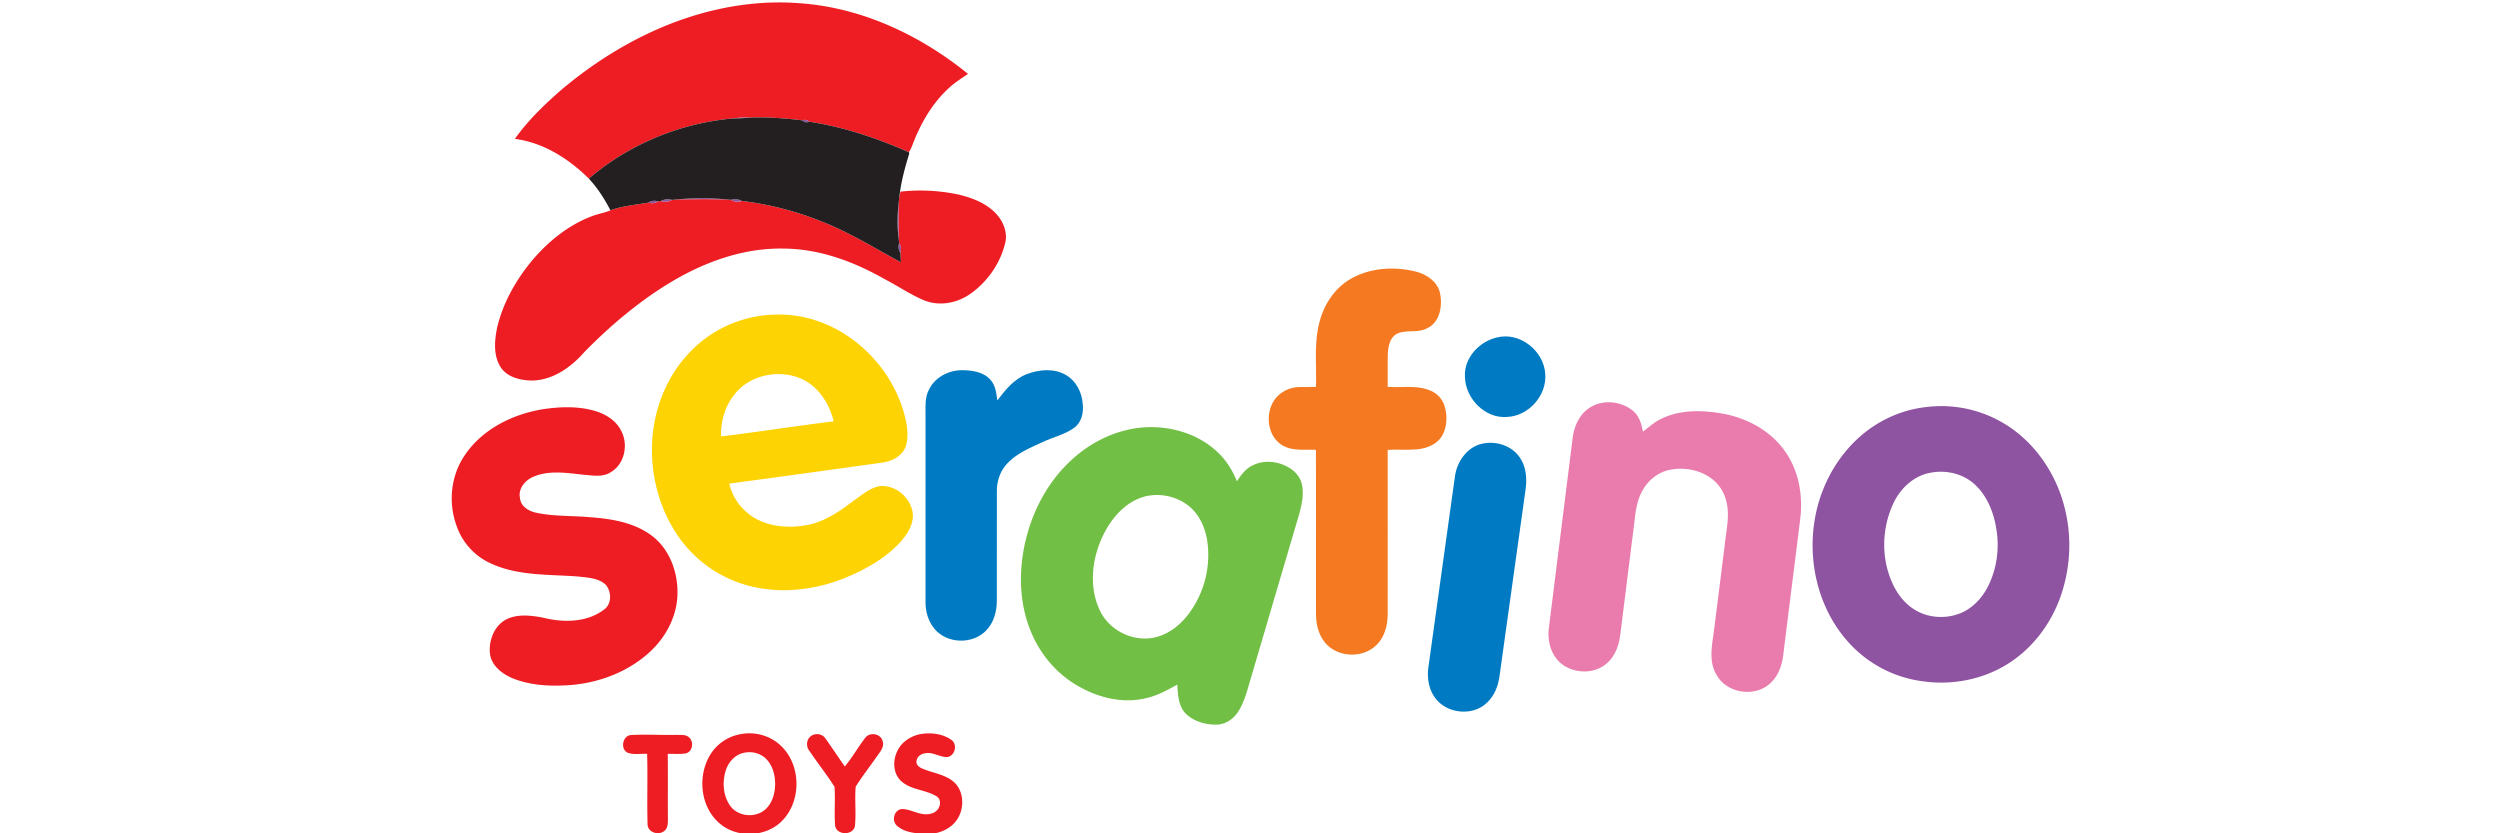 <svg viewBox="0 0 90 30" xmlns="http://www.w3.org/2000/svg" xml:space="preserve" style="fill-rule:evenodd;clip-rule:evenodd;stroke-linejoin:round;stroke-miterlimit:2"><path style="fill:none" d="M0 0h90v30H0z"/><path d="M913.42 358.46c8.27-5.15 19.63-3.96 27.15 2.02 4.17 3.3 5.78 8.6 6.65 13.64 4.01-3 7.73-6.52 12.38-8.56 12.33-5.83 26.56-5.3 39.68-2.9 16.03 3.05 31.46 11.77 40.42 25.69 8.02 12.24 10.42 27.47 8.67 41.83-3.54 28.55-7.17 57.08-10.7 85.63-.67 6.92-2.61 14.12-7.7 19.16-9.56 10.31-28.78 7.77-35.45-4.59-4.54-7.55-3.33-16.69-2.06-24.97 2.5-19.46 4.92-38.93 7.36-58.41.93-9.21 3.35-18.61 1.1-27.83a25.37 25.37 0 0 0-9.37-14.75c-7.8-5.92-18.33-7.75-27.8-5.61-7.44 1.73-13.68 7.11-17.16 13.83-3.04 5.63-4.01 12.06-4.68 18.34-3.08 24.61-6.18 49.23-9.24 73.84-.84 6.52-3.18 13.16-8.11 17.72-7.37 7.09-19.6 7.39-28 1.98-8.08-5.12-11.03-15.43-9.74-24.52 5.05-40.66 10.19-81.32 15.26-121.98.97-7.63 4.54-15.47 11.34-19.56Z" style="fill:#e97cad;fill-rule:nonzero" transform="translate(6.1 -5.41) scale(.056)"/><path d="M304.63 119.63c31.22-15.41 66.38-23.79 101.27-20.89 39.58 2.93 76.92 20.58 107.47 45.37-4.17 2.88-8.52 5.56-12.24 9.04-11.02 10.04-18.54 23.36-23.7 37.22a27.1 27.1 0 0 1-2.06 4.1c-20.53-9.04-42-16.29-64.25-19.64a3.68 3.68 0 0 0-4.16-.85c-11.18-1.35-22.46-2.21-33.73-1.79-3.84-.06-7.69.05-11.49.61-33.68 3.09-66.43 16.61-92.13 38.64-12.91-12.82-29.21-23.18-47.55-25.55 8.46-11.94 19.09-22.14 30.08-31.72 16.08-13.5 33.64-25.28 52.49-34.54ZM469.99 219.79a117.52 117.52 0 0 1 37.55 1.95c8.43 2.05 16.96 5.28 23.2 11.54 5.13 5.11 8.4 12.77 6.41 20.01-3.18 12.78-11.24 24.29-21.91 31.96-8.5 6.15-20.01 8.46-29.92 4.5-8.9-3.69-16.87-9.2-25.4-13.63-19.78-11.27-41.91-19.55-64.93-19.7-25.59-.56-50.47 8.36-72.23 21.32-20.62 12.34-39.12 27.98-55.93 45.1-8.57 9.81-20.35 18.28-33.86 18.39-7.46-.12-16.1-2.11-20.27-8.93-4.51-7.46-3.73-16.7-2.08-24.9 3.73-16.03 12.08-30.69 22.5-43.31 10.37-12.22 23.24-22.72 38.34-28.45 3.92-1.53 8.15-2.14 12.02-3.85 7.86-2.82 16.29-3.48 24.47-4.94 2.1.69 4.35.46 6.21-.78l1.72-.19c2.39.68 4.95.6 7.1-.75 1.24-.12 2.49-.24 3.74-.34 10.54-.17 21.08-.24 31.62.03l2.7.26a7.73 7.73 0 0 0 6.95.7 203.43 203.43 0 0 1 51.13 13.15c17.92 6.98 34.27 17.21 51.13 26.32l-.37-6.21c.71-2.06.5-4.27-.77-6.05l-.28-2.66c-.26-7.53-.23-15.06-.11-22.58.13-1.54.32-3.07.54-4.59.22-1.13.46-2.25.73-3.37ZM240.41 359.63c11.16-1.65 22.83-2.01 33.73 1.33 6.68 2.08 13.13 6.2 16.31 12.63 4.6 8.75 2.26 21.14-6.49 26.4-5.26 3.62-11.91 2.25-17.83 1.79-10.37-1.09-21.4-2.97-31.41.98-5.62 2.1-10.74 7.63-9.37 14.04.46 5.4 5.71 8.48 10.54 9.44 11.22 2.4 22.78 1.8 34.15 2.83 13.67.96 28.04 3.23 39.41 11.44 12.02 8.65 17.6 24.02 17.12 38.45-.44 14.59-8.04 28.26-18.87 37.76-14.22 12.51-32.94 19.26-51.73 20.4-11.95.73-24.35.03-35.54-4.55-6.35-2.69-12.68-7.51-14.23-14.58-1.39-8.8 2.23-19.04 10.48-23.28 7.29-3.55 15.73-2.5 23.43-1.05 13.26 3.34 28.76 3.25 39.89-5.67 4.48-3.81 4.08-11.22.47-15.46-4.72-4.46-11.69-4.58-17.78-5.32-18.88-1.44-38.79-.26-56.36-8.53a41.07 41.07 0 0 1-21.81-24.24c-5.33-14.68-3.68-31.81 5.09-44.83 11.28-17.05 31.02-26.84 50.8-29.98ZM367.38 568.53c9.31-1.79 19.46 1.19 26.15 7.94 12.05 11.92 12.72 33.08 1.94 46.02-9.88 12.15-29.72 13.67-41.58 3.61-12.31-10.22-14.51-29.48-6.92-43.14a28.6 28.6 0 0 1 20.41-14.43m1.99 12.01c-5.92 1.14-10.3 6.28-11.9 11.89-2.13 7.3-1.5 15.8 2.97 22.13 4.98 7.07 16.16 8.09 22.57 2.43 4.5-3.96 6.23-10.18 6.35-15.98.08-5.94-1.47-12.3-5.82-16.58-3.63-3.65-9.2-5.01-14.17-3.89ZM482.38 568.61c6.82-1.26 14.59-.45 20.34 3.68 4.14 2.95 2.27 10.36-2.77 11-4.78.1-9.06-3.35-13.93-2.46-2.79.25-5.66 2.28-5.78 5.27-.26 2.38 1.99 3.91 3.94 4.66 6.56 2.82 14.15 3.58 19.78 8.3 6.73 5.7 7.25 16.43 2.83 23.69-4.25 7.04-12.85 10.35-20.82 9.99-6.31-.43-13.42-.91-18.34-5.35-3.66-3.27-1.7-10.37 3.38-10.7 5.5.08 10.37 3.65 15.94 3.36 3.06-.07 6.49-1.44 7.74-4.44 1.15-2.3.88-5.5-1.4-7-7.32-4.56-17.17-4.05-23.48-10.42-6.49-6.91-4.26-18.88 2.64-24.71a22.42 22.42 0 0 1 9.93-4.87ZM294.56 580.5c-5.04-2.49-3.19-11.32 2.54-11.39 9.62-.52 19.28.15 28.92-.08 2.74.13 6.06-.44 8.17 1.77 3.12 2.89 2.06 9.18-2.33 10.15-3.8.57-7.67.2-11.51.31.14 13.92 0 27.83.09 41.75-.04 2.55.09 5.58-1.97 7.46-3.48 3.48-10.7 1.56-11.09-3.64-.46-15.19.14-30.42-.29-45.62-4.16-.21-8.56.75-12.53-.71ZM412.05 570.08c2.78-2.41 7.59-1.91 9.64 1.23 4.25 5.95 8.27 12.06 12.48 18.04 4.92-5.92 8.64-12.72 13.4-18.76 2.92-3.45 9.44-2.31 10.79 2.09 1.57 3.83-1.48 7.22-3.54 10.14-4.52 6.5-9.42 12.76-13.64 19.44-.77 8.49.39 17.09-.55 25.57-1.42 6.22-12.28 5.69-12.74-.85-.57-8.18.24-16.41-.35-24.58-5.09-8.05-11.08-15.53-16.39-23.45-1.93-2.65-1.65-6.72.9-8.87Z" style="fill:#ee1d23;fill-rule:nonzero" transform="translate(6.1 -5.41) scale(.056)"/><g><path d="M361.74 172.8c3.8-.56 7.65-.67 11.49-.61-3.82.39-7.66.57-11.49.61ZM406.96 173.98a3.68 3.68 0 0 1 4.16.85 3.35 3.35 0 0 1-4.16-.85ZM326.72 224.79c10.5-.94 21.13-1.02 31.62.03-10.54-.27-21.08-.2-31.62-.03ZM315.88 225.88a8.98 8.98 0 0 1 7.1-.75c-2.15 1.35-4.71 1.43-7.1.75ZM361.04 225.08a9.04 9.04 0 0 1 6.95.7c-2.33.81-4.87.7-6.95-.7ZM307.95 226.85c1.83-1.31 4.1-1.43 6.21-.78a7.08 7.08 0 0 1-6.21.78ZM468.83 250.33a91.23 91.23 0 0 1-.11-22.58c-.12 7.52-.15 15.05.11 22.58ZM469.11 252.99a6.58 6.58 0 0 1 .77 6.05 6.47 6.47 0 0 1-.77-6.05ZM1129.33 358.29a78.34 78.34 0 0 1 55.93 14.47c14.72 10.74 25.49 26.46 31.19 43.7a98.71 98.71 0 0 1 1.47 56.44c-4.89 18.71-15.92 35.96-31.61 47.41-16.7 12.3-38.33 17.18-58.77 14.32a77.48 77.48 0 0 1-48.59-25.61c-18.69-20.96-25.92-50.82-21.27-78.27 4.34-26.61 20.58-51.73 44.81-64.25a75.99 75.99 0 0 1 26.84-8.21m3.03 42.18c-10.85 1.82-19.66 10.01-24.15 19.8-7.56 16.12-7.94 35.63-.33 51.81 3.13 6.73 7.94 12.88 14.4 16.69 8.54 5.15 19.48 5.79 28.72 2.19 7.65-3.02 13.7-9.21 17.53-16.38 6.11-11.44 8.04-24.94 5.93-37.69-1.63-10.8-5.96-21.71-14.22-29.15-7.47-6.71-18.13-9.11-27.88-7.27Z" style="fill:#8e53a1;fill-rule:nonzero" transform="translate(6.1 -5.41) scale(.056)"/></g><g><path d="M373.23 172.19c11.27-.42 22.55.44 33.73 1.79a3.35 3.35 0 0 0 4.16.85c22.25 3.35 43.72 10.6 64.25 19.64l.27.71c-2.81 9.14-5.38 18.44-6.38 27.98a77.64 77.64 0 0 0-.54 4.59c-.83 7.49-.93 15.1.11 22.58l.28 2.66a6.47 6.47 0 0 0 .77 6.05l.37 6.21c-16.86-9.11-33.21-19.34-51.13-26.32a203.43 203.43 0 0 0-51.13-13.15 9.04 9.04 0 0 0-6.95-.7l-2.7-.26a167.85 167.85 0 0 0-31.62-.03c-1.25.1-2.5.22-3.74.34a8.98 8.98 0 0 0-7.1.75l-1.72.19c-2.11-.65-4.38-.53-6.21.78-8.18 1.46-16.61 2.12-24.47 4.94-3.78-7.33-8.24-14.29-13.87-20.35 25.7-22.03 58.45-35.55 92.13-38.64 3.83-.04 7.67-.22 11.49-.61Z" style="fill:#231f20;fill-rule:nonzero" transform="translate(6.1 -5.41) scale(.056)"/></g><g><path d="M759.69 275.72c12.35-6.97 27.47-7.93 41.09-4.61 7.18 1.64 14.42 6.44 16.04 14.07 1.63 8.03-.02 18.57-8.24 22.4-6.01 3.33-13.28.75-19.39 3.55-4.92 2.62-5.8 8.77-5.98 13.8-.13 6.76.01 13.53-.08 20.3 9.07.77 18.59-1.21 27.25 2.39a15.78 15.78 0 0 1 9.5 10.56c1.71 6.17 1.43 13.2-1.9 18.8-3.28 5.33-9.6 7.79-15.58 8.44-6.4.63-12.84-.01-19.25.42.03 35.05.02 70.11.01 105.17-.01 7.19-1.78 14.88-7.06 20.08-9.05 9.22-26.26 8.28-33.9-2.29-3.77-5.08-5.16-11.54-5.13-17.77-.04-35.09.05-70.17-.05-105.26-7.27-.35-15.22 1.04-21.75-3.03-8.59-5.2-10.58-17.34-6.6-26.05 2.86-6.39 9.47-10.73 16.41-11.21 3.97-.2 7.96-.02 11.95-.18.54-14.21-1.44-28.81 2.57-42.68 3.02-11.05 10-21.22 20.09-26.9Z" style="fill:#f47921;fill-rule:nonzero" transform="translate(6.1 -5.41) scale(.056)"/></g><g><path d="M335.27 322.27c14.16-14.69 34.39-23.21 54.76-23.42 14.93-.49 29.82 3.88 42.56 11.58 18.69 11.32 33.14 29.68 39.33 50.68 2.04 7.17 3.71 14.97 1.45 22.29-2.14 6.53-9.05 9.82-15.43 10.63a16132.7 16132.7 0 0 1-98.01 13.46c1.86 8.79 7.65 16.58 15.14 21.44 10.31 6.49 23.19 7.36 34.92 5.2 11.41-2.2 21.16-8.98 30.21-15.91 5.02-3.45 9.83-7.75 15.95-9.02 10.46-1.41 20.67 7.49 21.75 17.78.47 7.39-4.12 13.85-8.87 19.04-9.29 9.66-21.19 16.42-33.45 21.59-19.41 8.13-41.41 10.94-61.99 5.86a79.71 79.71 0 0 1-44.18-28.92c-12.7-16.64-19.2-37.7-19.23-58.55-.16-23.36 8.54-47.04 25.09-63.73m28.86 26.82c-6.66 7.68-9.88 18.01-9.48 28.1 24.15-2.94 48.18-6.79 72.34-9.7-1.93-8.29-6.17-16.16-12.46-21.95-13.99-12.71-38.22-10.72-50.4 3.55Z" style="fill:#fed304;fill-rule:nonzero" transform="translate(6.1 -5.41) scale(.056)"/></g><g><path d="M853.39 313.55c14.68-3.77 30.19 8.61 31.06 23.44 1.1 13.82-10.61 27.02-24.45 27.65-14.2 1.22-26.83-11.75-27.17-25.61-.87-12.14 9.1-22.93 20.56-25.48ZM488.17 347.26c3.81-8.21 13-12.84 21.82-12.67 6.4.09 13.66 1.21 18.01 6.4 3.13 3.59 3.58 8.52 4.22 13.03 5.1-6.76 10.75-13.76 18.91-16.89 7.97-3.06 17.59-3.95 25.2.56 6.46 3.7 10.17 10.98 10.77 18.25.73 5.65-.62 12.16-5.49 15.67-6.19 4.48-13.84 6.07-20.64 9.35-8.33 3.83-17.29 7.47-23.33 14.68-3.83 4.51-5.68 10.44-5.72 16.32-.03 23.7.01 47.4-.02 71.1-.06 6.83-2.03 13.96-6.92 18.93-8.63 8.93-24.92 8.58-33-.94-4-4.68-5.93-10.92-5.93-17.03V363c-.02-5.29-.41-10.9 2.12-15.74ZM845.39 381.56c8.26-1.33 17.42 1.76 22.37 8.69 4.4 5.93 5.05 13.74 4.06 20.85-5.27 37.27-10.36 74.57-15.62 111.84-.89 5.87-1.16 11.96-3.65 17.44-2.5 5.8-7.34 10.73-13.43 12.63-8.5 2.66-18.67.29-24.55-6.57-4.73-5.45-6.17-13.12-5.36-20.13 5.68-41.09 11.43-82.16 17.14-123.24 1.27-10.08 8.47-20.07 19.04-21.51Z" style="fill:#007bc3;fill-rule:nonzero" transform="translate(6.1 -5.41) scale(.056)"/></g><g><path d="M621.8 371.83c17.69-2.42 36.75 2.1 50.38 13.96 6.33 5.39 11 12.53 14.04 20.24 2.58-3.93 5.44-7.93 9.79-10.04 7.37-4 16.67-2.95 23.72 1.26 4.02 2.33 7.33 6.19 8.27 10.83 1.41 6.4-.08 12.95-1.77 19.14-10.56 35.79-21.09 71.59-31.63 107.39-2.05 6.86-3.82 14.02-7.92 20.02-3.05 4.49-8.11 7.79-13.66 7.81-6.99.08-14.41-2.02-19.54-6.94-4.92-4.91-5.16-12.28-5.57-18.78-6.71 3.71-13.54 7.44-21.14 8.95-15.77 3.46-32.25-1.33-45.6-9.83-13.06-8.33-23.01-21.18-28.35-35.67-7.36-19.58-6.75-41.49-1.03-61.4 4.93-16.98 13.92-32.96 26.77-45.2 11.76-11.39 26.96-19.42 43.24-21.74m6.56 43.63c-14.99 3.36-25.08 16.89-30.43 30.5-5.31 13.84-6.25 30.15.49 43.67 6.56 13.3 23.17 20.66 37.38 16.13 11.96-3.75 20.57-14.13 25.81-25.11a63.07 63.07 0 0 0 5.5-36.7c-1.34-7.93-4.7-15.84-10.84-21.24-7.47-6.61-18.19-9.2-27.91-7.25Z" style="fill:#71bf44;fill-rule:nonzero" transform="translate(6.1 -5.41) scale(.056)"/></g></svg>